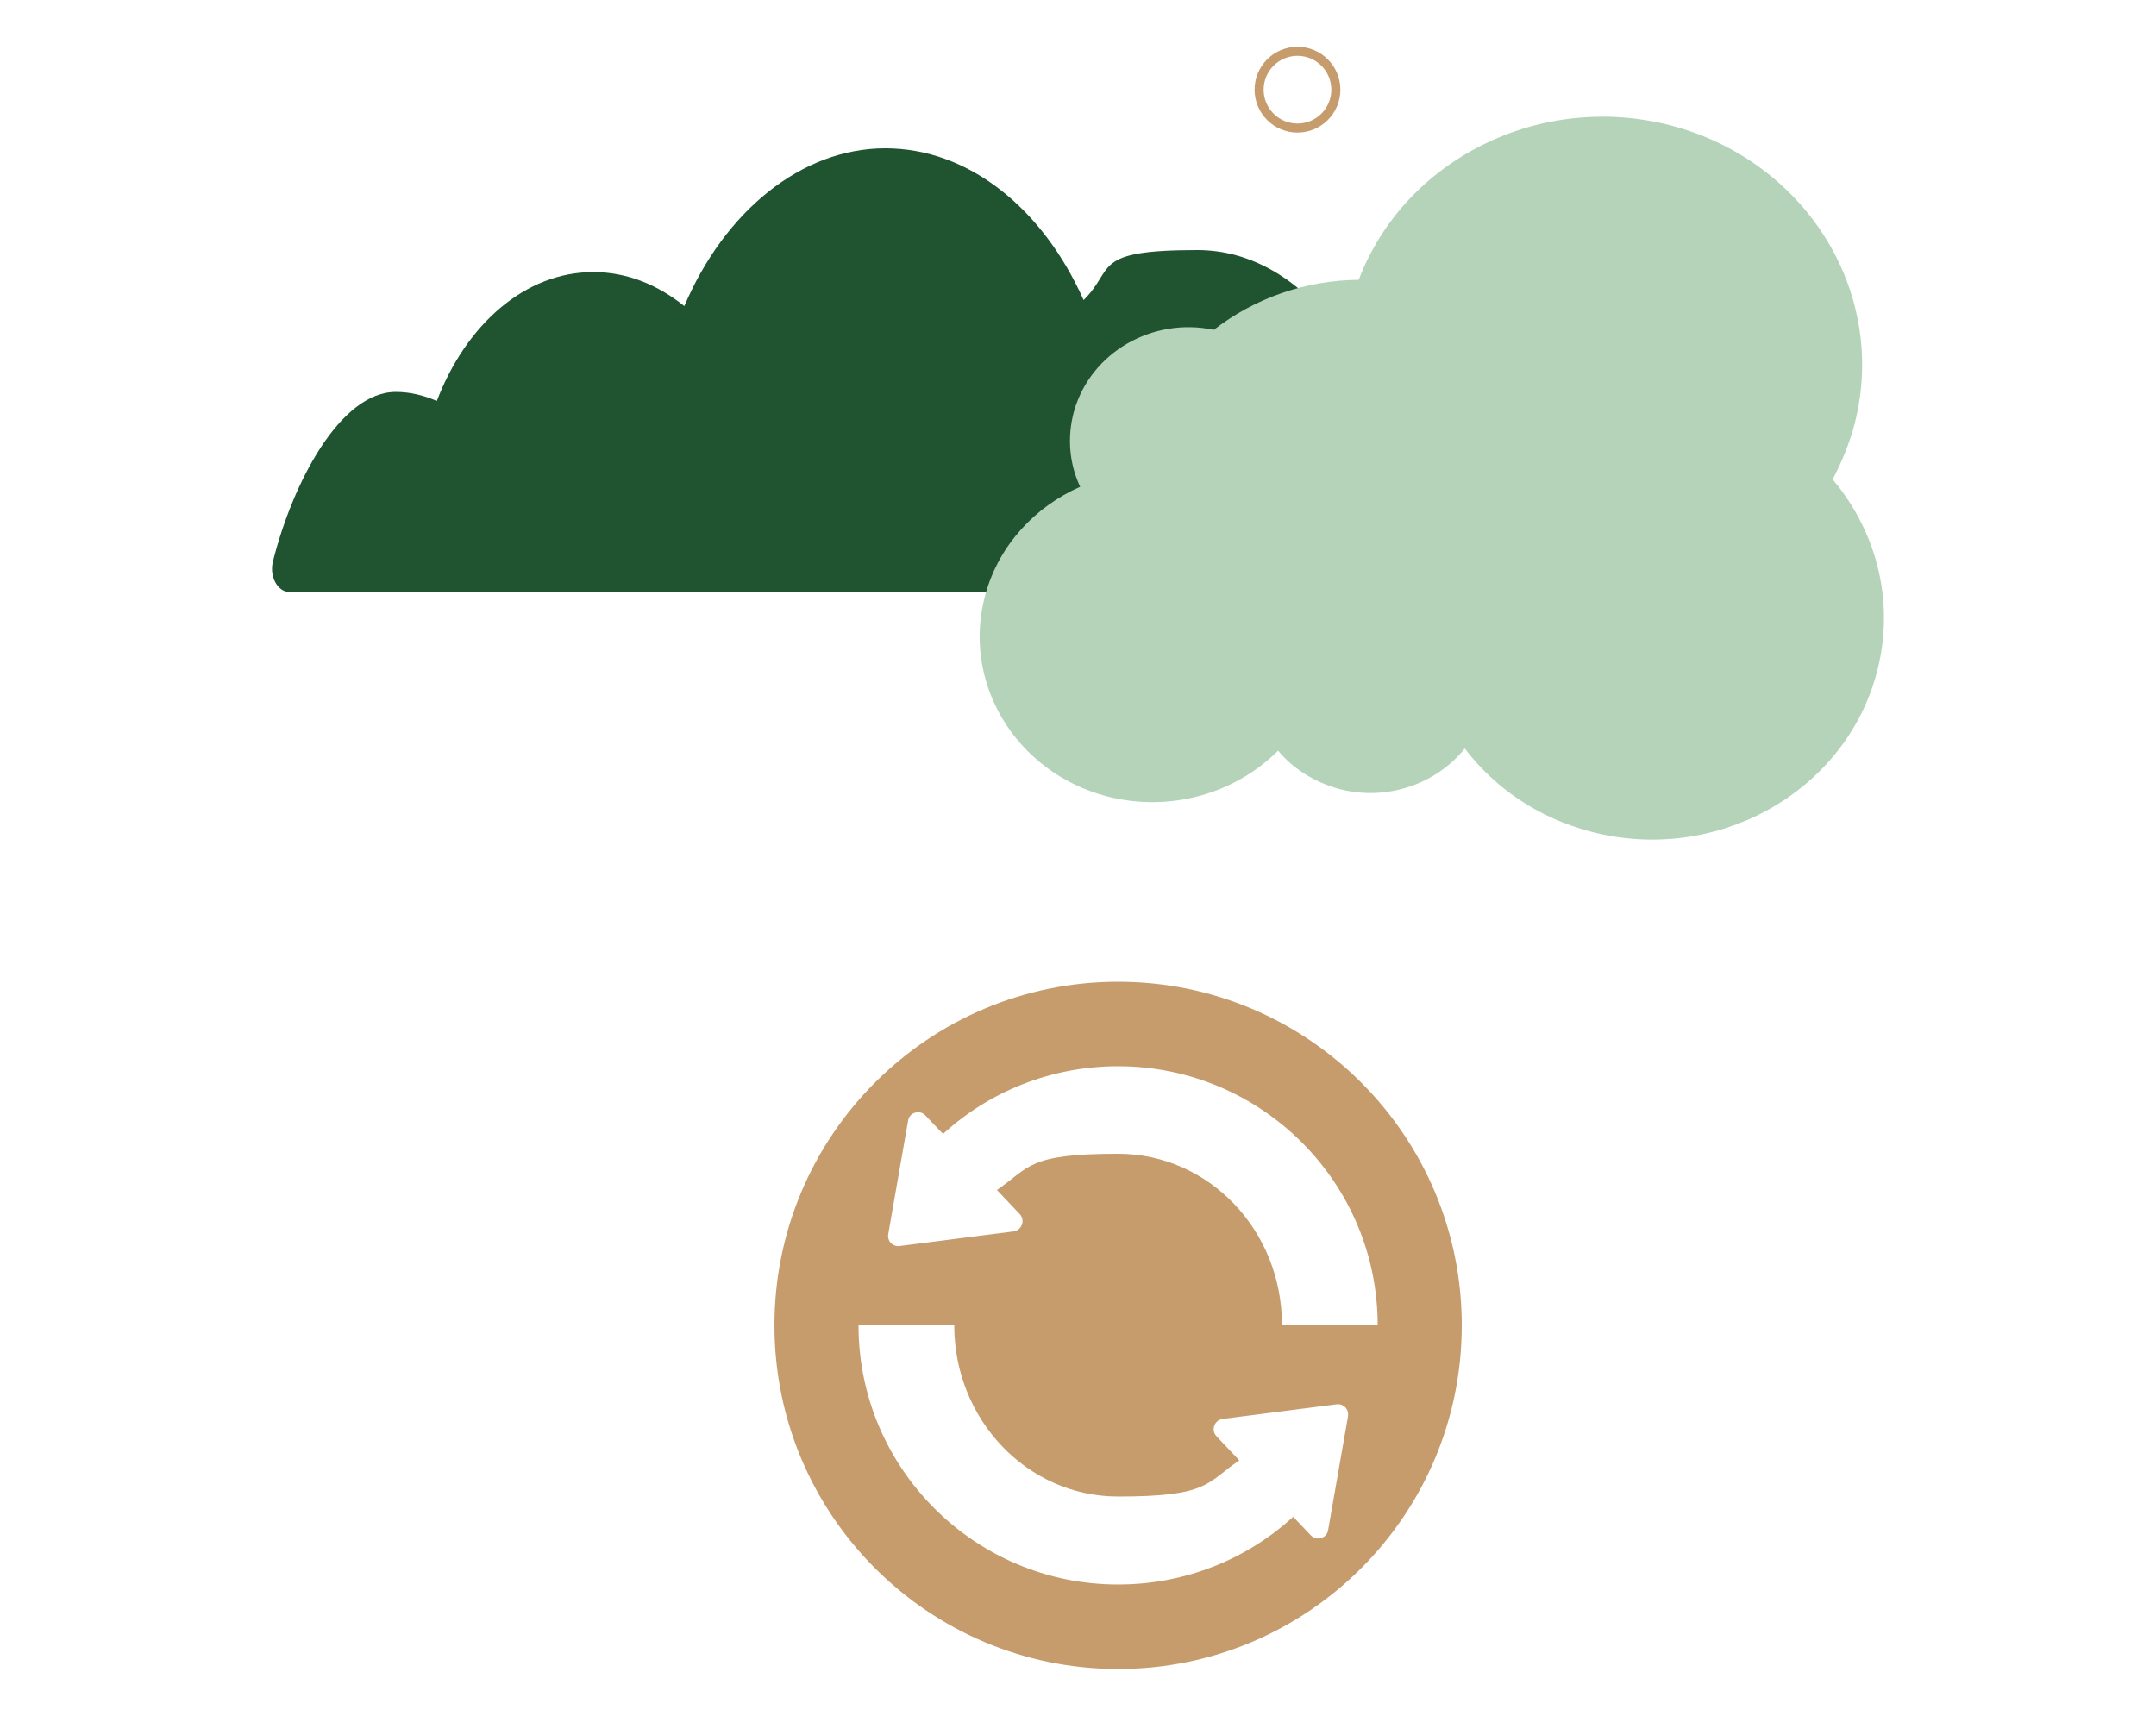 <?xml version="1.0" encoding="UTF-8"?>
<svg xmlns="http://www.w3.org/2000/svg" version="1.1" viewBox="0 0 500 398">
  <defs>
    <style>
      .cls-1 {
        fill: none;
        stroke: #c69c6d;
        stroke-linecap: round;
        stroke-linejoin: round;
        stroke-width: 2.1px;
      }

      .cls-2 {
        fill: #205431;
      }

      .cls-3 {
        fill: #b4d3b9;
      }

      .cls-4 {
        fill: #c69c6d;
      }
    </style>
  </defs>
  <!-- Generator: Adobe Illustrator 28.7.1, SVG Export Plug-In . SVG Version: 1.2.0 Build 142)  -->
  <g>
    <g id="Layer_1">
      <g>
        <g>
          <path class="cls-2" d="M67.3,137.3h251.3c2.2,0,4-2.4,4-5.4,0-5.1,0-12.1,0-13.2,0-33.5-20.1-60.7-44.9-60.7s-19,4.3-26.4,11.6c-9.4-21.1-26.5-35.2-46-35.2s-37.3,14.7-46.6,36.6c-6.2-5-13.4-7.9-21.1-7.9-15.8,0-29.5,12.1-36.3,29.9-3-1.3-6.2-2.1-9.5-2.1-13,0-24,21.3-28.5,39.3-.9,3.5,1.1,7.1,3.8,7.1Z"/>
          <path class="cls-3" d="M425,111.2c1.9-3.6,3.5-7.4,4.7-11.4,8.8-30.7-10.2-62.3-42.2-70.7-30.4-7.9-61.8,7.9-72.4,35.8-12.4.1-24.2,4.3-33.6,11.6-14.2-3-28.5,5.2-32.4,18.8-1.7,6.1-1.1,12.3,1.4,17.6-10.4,4.6-18.7,13.4-21.9,24.7-5.8,20.4,6.8,41.5,28.1,47.1,14.8,3.8,29.8-.7,39.7-10.6,3.5,4.2,8.4,7.3,14.2,8.9,11.1,2.9,22.5-1.2,29.1-9.4,6.9,9.1,17,16.1,29.3,19.3,28.6,7.5,58.2-8.7,66-36,4.7-16.5.5-33.2-9.9-45.6Z"/>
        </g>
        <circle class="cls-1" cx="300.9" cy="20.8" r="8.9"/>
        <path class="cls-4" d="M259.3,227.7c-44,0-79.7,35.7-79.7,79.7s35.7,79.7,79.7,79.7,79.7-35.7,79.7-79.7-35.7-79.7-79.7-79.7ZM312.6,328.6l-4.6,26.3c-.3,1.9-2.7,2.6-4,1.2l-4.1-4.3c-10.7,9.8-25,15.7-40.6,15.7-33.2,0-60.2-26.9-60.2-60.1h22.2c0,21.9,17,39.7,38,39.7s20.4-3.1,28.1-8.4l-5.3-5.6c-1.3-1.4-.5-3.7,1.4-4l26.5-3.4c1.6-.2,2.9,1.2,2.6,2.8ZM297.3,307.3c0-22-17-39.7-38-39.7s-20.4,3.1-28.1,8.4l5.3,5.6c1.3,1.4.5,3.7-1.4,4l-26.5,3.4c-1.6.2-2.9-1.2-2.6-2.8l4.6-26.3c.3-1.9,2.7-2.6,4-1.2l4.1,4.3c10.7-9.8,25-15.7,40.6-15.7,33.2,0,60.2,26.9,60.2,60.1h-22.2Z"/>
      </g>
    </g>
  </g>
</svg>